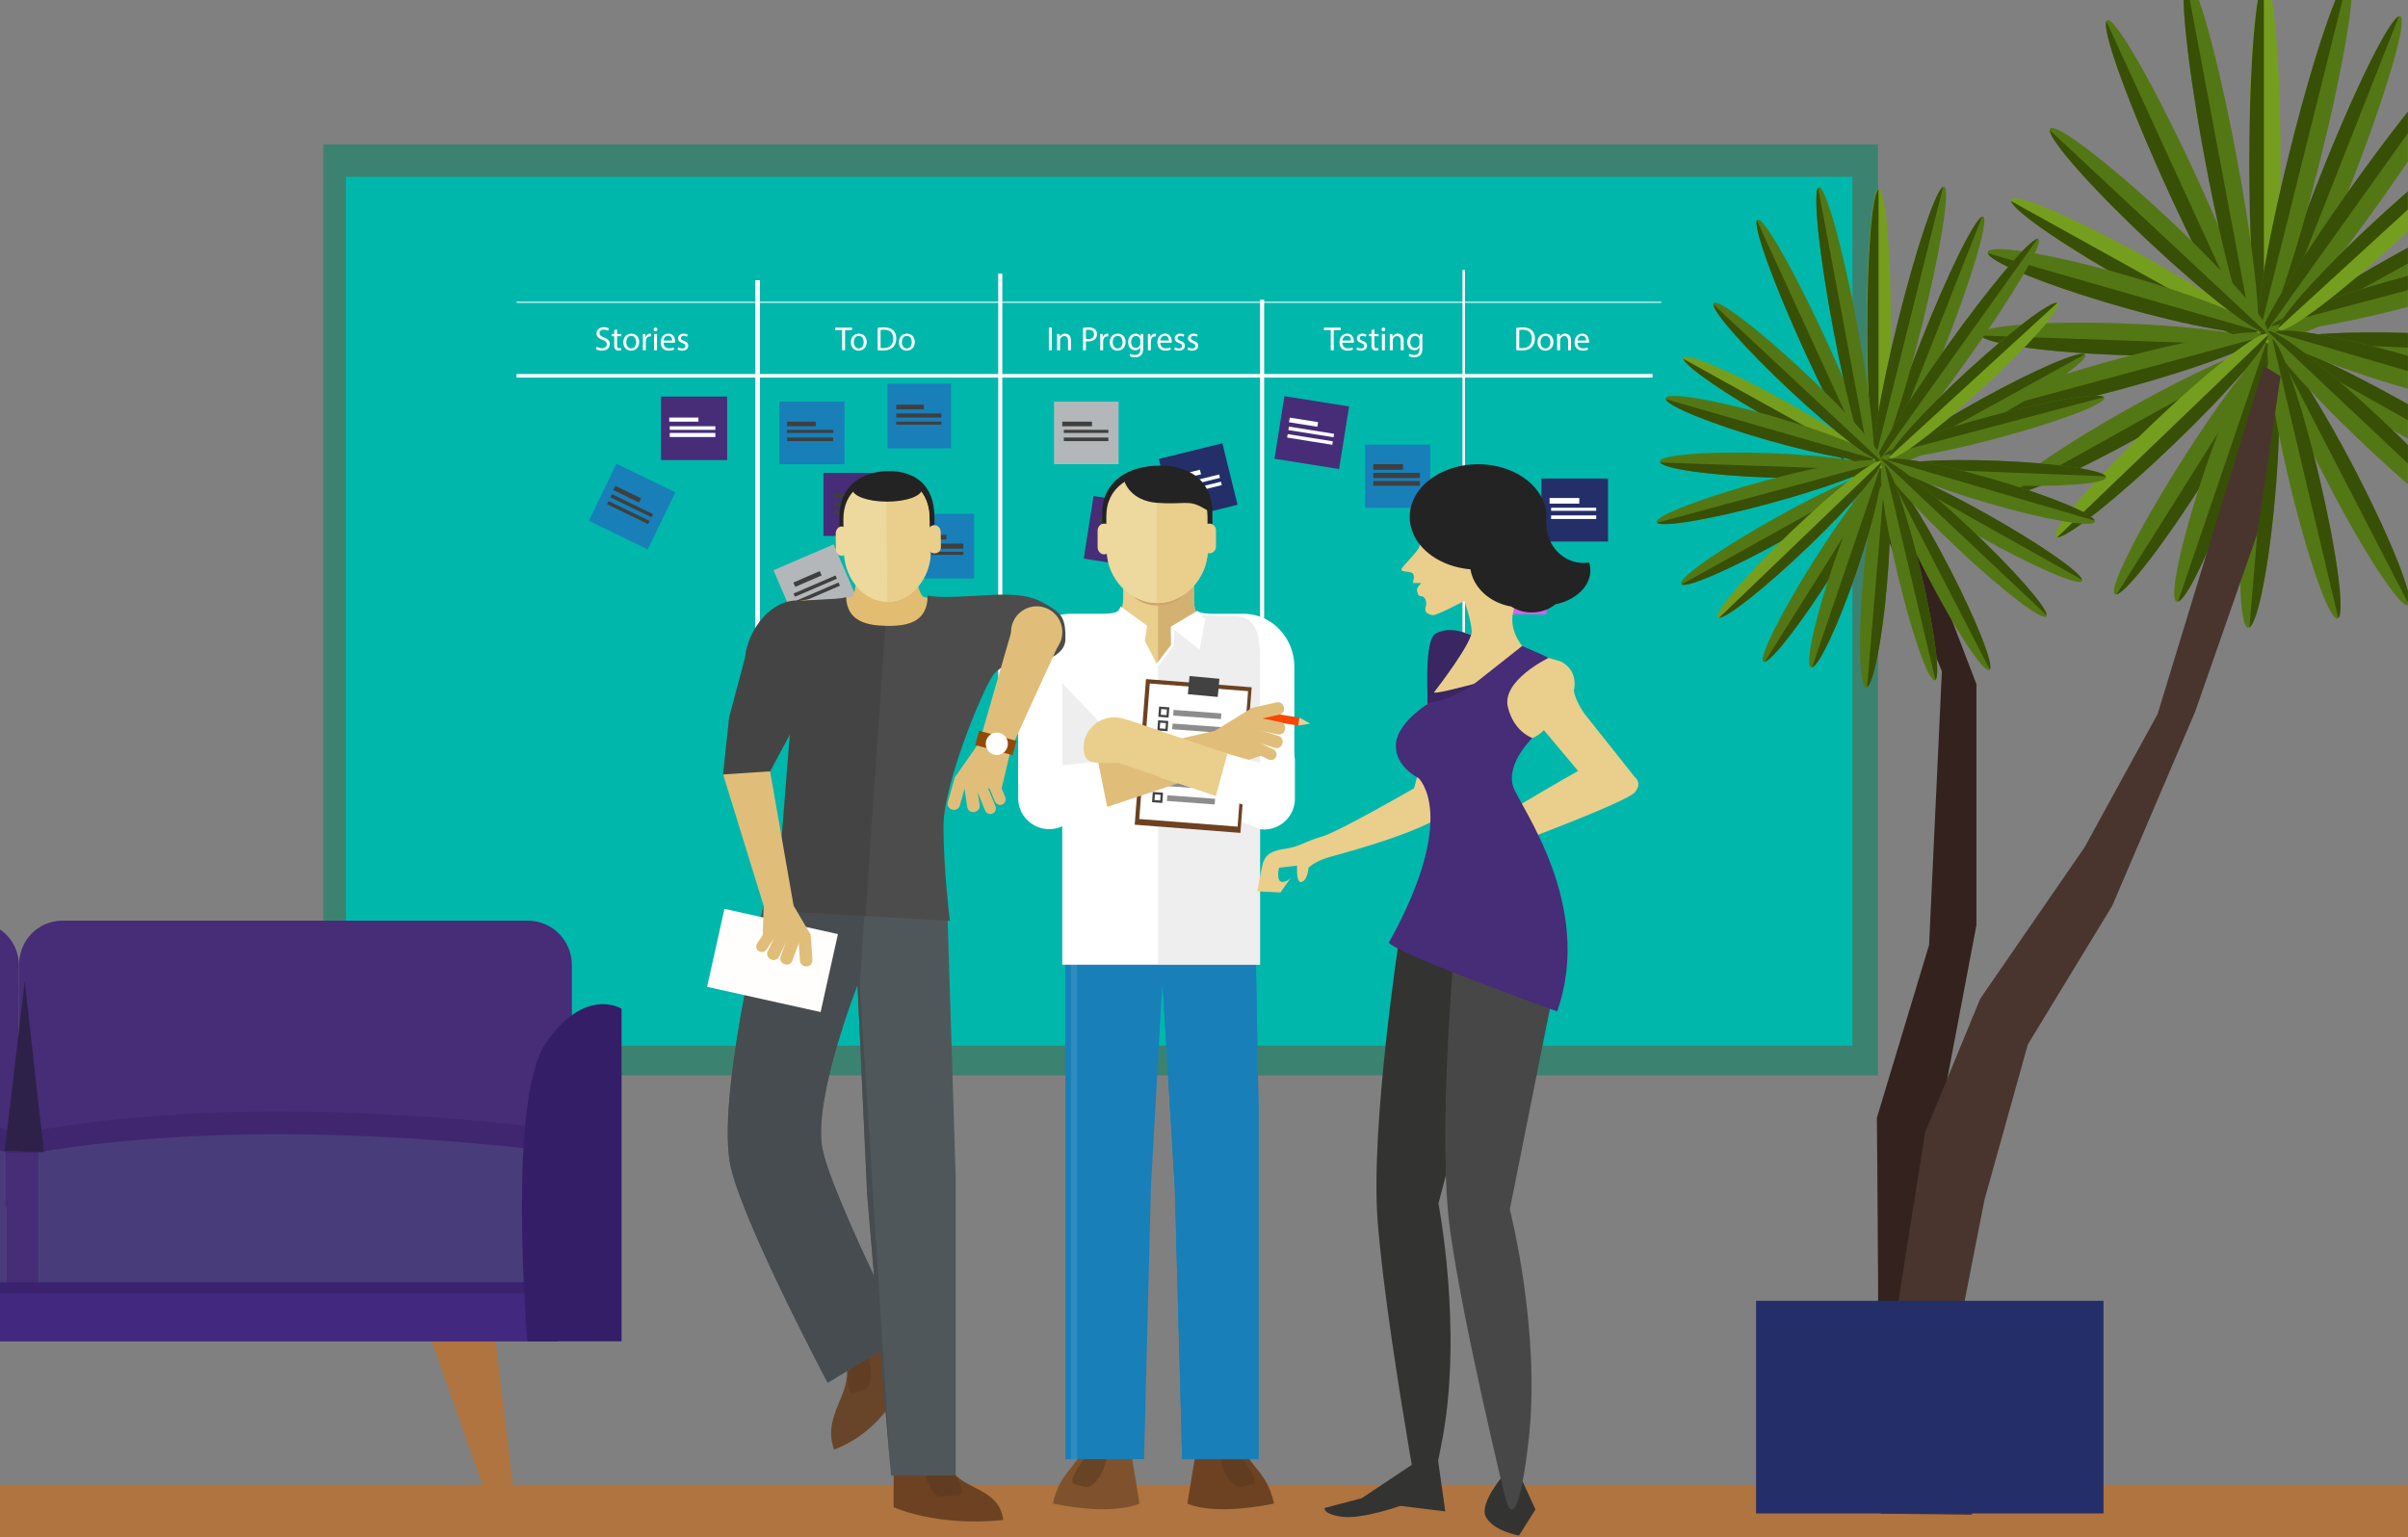 <svg id="all_items" data-name="all items" xmlns="http://www.w3.org/2000/svg" xmlns:xlink="http://www.w3.org/1999/xlink" viewBox="0 0 4699.24 3000"><rect x="0" y="0" width="4699.24" height="3000" fill="#808080" stroke="none"/><defs><style>.cls-1{fill:none;}.cls-2{clip-path:url(#clip-path);}.cls-3{fill:#af743f;}.cls-4{fill:#00b7ac;}.cls-5{fill:#3c8270;}.cls-6{fill:#b4b7ba;}.cls-7{fill:#3f3f3f;}.cls-27,.cls-8{fill:#fff;}.cls-9{fill:#242e68;}.cls-10{fill:#187fb9;}.cls-11{fill:#472c78;}.cls-12{fill:#d363ea;}.cls-13{fill:#6d4222;}.cls-14{fill:#5b3920;}.cls-14,.cls-23{opacity:0.6;}.cls-15{fill:#7f522d;}.cls-16{fill:#eace8b;}.cls-17{fill:#d3b271;}.cls-18{fill:#cca76d;}.cls-19{fill:#232323;}.cls-20{fill:#edd89d;}.cls-21{fill:#d6d6d6;opacity:0.4;}.cls-22,.cls-23{fill:#424242;}.cls-24{fill:#e0be79;}.cls-25{fill:#f94600;}.cls-26{fill:#eace96;}.cls-27{opacity:0.1;}.cls-28{fill:#684429;}.cls-29{fill:#50575b;}.cls-30{fill:#464c4f;}.cls-31{fill:#e2bd71;}.cls-32{fill:#fffefd;}.cls-33{fill:#4c4c4c;}.cls-34{fill:#353535;}.cls-34,.cls-47,.cls-50{opacity:0.3;}.cls-35{fill:#934906;}.cls-36{fill:#333332;}.cls-37{fill:#392663;}.cls-38{fill:#474747;}.cls-39{fill:#ff6110;}.cls-40{fill:#efd697;}.cls-41{fill:#14564e;}.cls-42{fill:#769e1e;}.cls-43{fill:#384f06;}.cls-44{fill:#547715;}.cls-45{fill:#33221d;}.cls-46{fill:#49352e;}.cls-47{fill:#2d185b;}.cls-48{fill:#493c7a;}.cls-49{fill:#43287f;}.cls-50{fill:#251549;}.cls-51{fill:#351e68;}.cls-52{fill:#2e2149;}</style><clipPath id="clip-path"><rect class="cls-1" width="4699" height="3000"/></clipPath></defs><title>Artboard 2</title><g class="cls-2"><rect class="cls-3" x="-896" y="2898" width="7343" height="148"/><rect class="cls-4" x="635" y="313" width="2987" height="1755"/><path class="cls-5" d="M3665,2099H631V282H3665ZM675,2041H3615V345H675Z"/><rect class="cls-6" x="1528.77" y="1082.67" width="127.73" height="123.65" transform="translate(-322.68 722.67) rotate(-23.28)"/><rect class="cls-7" x="1540.18" y="1131.31" width="56.05" height="9.16" transform="matrix(0.92, -0.4, 0.4, 0.92, -321.27, 712.35)"/><rect class="cls-7" x="1546.35" y="1140.53" width="89.22" height="6.87" transform="translate(-322.61 721.97) rotate(-23.28)"/><rect class="cls-7" x="1552.22" y="1154.21" width="89.22" height="6.87" transform="translate(-327.54 725.42) rotate(-23.28)"/><rect class="cls-8" x="1008" y="730" width="2217" height="7"/><rect class="cls-8" x="1008" y="589" width="2234" height="2"/><rect class="cls-8" x="1474" y="547" width="9" height="947"/><rect class="cls-8" x="2854" y="527" width="5" height="900"/><rect class="cls-8" x="2459" y="585" width="8" height="900"/><rect class="cls-8" x="1948" y="534" width="8" height="899"/><rect class="cls-9" x="3008" y="934" width="130" height="123"/><rect class="cls-8" x="3024" y="972" width="58" height="11"/><rect class="cls-8" x="3027" y="991" width="88" height="6"/><rect class="cls-8" x="3027" y="1006" width="88" height="7"/><rect class="cls-9" x="2274.4" y="878.83" width="127.71" height="123.66" transform="translate(-157.29 587.79) rotate(-13.87)"/><rect class="cls-8" x="2287.54" y="923.6" width="56.04" height="9.16" transform="translate(-154.97 582) rotate(-13.87)"/><rect class="cls-8" x="2292.09" y="936.44" width="89.21" height="6.87" transform="translate(-157.14 587.34) rotate(-13.86)"/><rect class="cls-8" x="2295.64" y="950.89" width="89.21" height="6.87" transform="translate(-160.52 588.7) rotate(-13.87)"/><path class="cls-8" d="M1164.63,676.74a20.19,20.19,0,0,0,10.23,2.89c5.84,0,9.24-3.09,9.24-7.55,0-4.14-2.36-6.5-8.33-8.8-7.21-2.56-11.67-6.3-11.67-12.54,0-6.89,5.7-12,14.29-12a20.06,20.06,0,0,1,9.77,2.17l-1.57,4.66a17.59,17.59,0,0,0-8.39-2.1c-6,0-8.33,3.61-8.33,6.63,0,4.14,2.69,6.17,8.79,8.54,7.48,2.89,11.28,6.5,11.28,13,0,6.83-5,12.74-15.47,12.74-4.26,0-8.92-1.25-11.28-2.82Z"/><path class="cls-8" d="M1204.3,642.8v9.13h8.26v4.4h-8.26v17.14c0,3.94,1.11,6.17,4.33,6.17a12.83,12.83,0,0,0,3.34-.39l.26,4.33a14.07,14.07,0,0,1-5.12.79,8,8,0,0,1-6.23-2.43c-1.64-1.71-2.23-4.53-2.23-8.27V656.32h-4.92v-4.4h4.92v-7.62Z"/><path class="cls-8" d="M1247.37,667.54c0,11.75-8.13,16.87-15.8,16.87-8.59,0-15.21-6.3-15.21-16.34,0-10.64,7-16.87,15.74-16.87C1241.21,651.2,1247.37,657.83,1247.37,667.54Zm-25.18.33c0,7,4,12.21,9.64,12.21s9.64-5.19,9.64-12.34c0-5.38-2.69-12.21-9.51-12.21S1222.2,661.84,1222.2,667.88Z"/><path class="cls-8" d="M1254.65,661.84c0-3.74-.07-7-.26-9.91h5l.2,6.24h.26c1.44-4.26,4.92-7,8.79-7a6.18,6.18,0,0,1,1.64.2v5.45a8.64,8.64,0,0,0-2-.2c-4.07,0-7,3.09-7.74,7.42a16.18,16.18,0,0,0-.26,2.69V683.7h-5.7Z"/><path class="cls-8" d="M1282.78,643a3.57,3.57,0,0,1-7.15,0,3.52,3.52,0,0,1,3.61-3.61A3.43,3.43,0,0,1,1282.78,643Zm-6.43,40.7V651.92h5.77V683.7Z"/><path class="cls-8" d="M1294.91,668.86c.13,7.81,5.11,11,10.88,11a20.81,20.81,0,0,0,8.79-1.64l1,4.14a25.67,25.67,0,0,1-10.56,2c-9.77,0-15.6-6.43-15.6-16s5.64-17.14,14.88-17.14c10.36,0,13.11,9.13,13.11,15a21.64,21.64,0,0,1-.2,2.69Zm16.92-4.14c.06-3.68-1.51-9.39-8-9.39-5.83,0-8.39,5.38-8.85,9.39Z"/><path class="cls-8" d="M1323.76,677.79a15.1,15.1,0,0,0,7.61,2.3c4.2,0,6.16-2.1,6.16-4.73s-1.64-4.27-5.9-5.84c-5.7-2-8.39-5.19-8.39-9,0-5.12,4.13-9.32,10.95-9.32a15.81,15.81,0,0,1,7.8,2l-1.44,4.2a12.34,12.34,0,0,0-6.49-1.84c-3.41,0-5.31,2-5.31,4.33,0,2.63,1.9,3.81,6,5.38,5.51,2.1,8.33,4.86,8.33,9.59,0,5.58-4.33,9.52-11.87,9.52a18.07,18.07,0,0,1-8.92-2.17Z"/><path class="cls-8" d="M1643.34,644.31H1629.9v-4.86h32.72v4.86h-13.5V683.7h-5.77Z"/><path class="cls-8" d="M1691.4,667.54c0,11.75-8.13,16.87-15.8,16.87-8.59,0-15.21-6.3-15.21-16.34,0-10.64,7-16.87,15.74-16.87C1685.23,651.2,1691.4,657.83,1691.4,667.54Zm-25.18.33c0,7,4,12.21,9.64,12.21s9.64-5.19,9.64-12.34c0-5.38-2.69-12.21-9.51-12.21S1666.22,661.84,1666.22,667.88Z"/><path class="cls-8" d="M1712.77,640a81.72,81.72,0,0,1,12.13-.92c8.2,0,14,1.9,17.9,5.51s6.23,8.73,6.23,15.89-2.23,13.13-6.36,17.2-10.95,6.37-19.54,6.37a91.94,91.94,0,0,1-10.36-.53Zm5.7,39.13a35.83,35.83,0,0,0,5.77.33c12.19,0,18.82-6.83,18.82-18.78.07-10.44-5.83-17.07-17.9-17.07a32.37,32.37,0,0,0-6.69.59Z"/><path class="cls-8" d="M1785.22,667.54c0,11.75-8.13,16.87-15.8,16.87-8.59,0-15.21-6.3-15.21-16.34,0-10.64,6.95-16.87,15.74-16.87C1779.05,651.2,1785.22,657.83,1785.22,667.54Zm-25.18.33c0,7,4,12.21,9.64,12.21s9.64-5.19,9.64-12.34c0-5.38-2.69-12.21-9.51-12.21S1760,661.84,1760,667.88Z"/><path class="cls-8" d="M2052.58,639.45V683.7h-5.7V639.45Z"/><path class="cls-8" d="M2063,660.52c0-3.28-.07-6-.26-8.6h5.11l.33,5.25h.13a11.67,11.67,0,0,1,10.49-6c4.39,0,11.21,2.63,11.21,13.53v19h-5.77V665.38c0-5.12-1.9-9.39-7.34-9.39a8.2,8.2,0,0,0-7.74,5.91,8.29,8.29,0,0,0-.39,2.69v19.1H2063Z"/><path class="cls-8" d="M2113.49,640a66.06,66.06,0,0,1,10.95-.85c5.64,0,9.77,1.31,12.39,3.68a11.9,11.9,0,0,1,3.87,9.25c0,4-1.18,7.16-3.41,9.46-3,3.22-7.93,4.86-13.51,4.86a19.55,19.55,0,0,1-4.59-.39V683.7h-5.7Zm5.7,21.33a19,19,0,0,0,4.72.46c6.88,0,11.08-3.35,11.08-9.45,0-5.84-4.13-8.67-10.43-8.67a23.79,23.79,0,0,0-5.38.46Z"/><path class="cls-8" d="M2147.13,661.84c0-3.74-.07-7-.26-9.91h5l.2,6.24h.26c1.44-4.26,4.92-7,8.79-7a6.16,6.16,0,0,1,1.64.2v5.45a8.6,8.6,0,0,0-2-.2c-4.07,0-7,3.09-7.74,7.42a16.46,16.46,0,0,0-.26,2.69V683.7h-5.7Z"/><path class="cls-8" d="M2196.63,667.54c0,11.75-8.13,16.87-15.8,16.87-8.59,0-15.21-6.3-15.21-16.34,0-10.64,6.95-16.87,15.73-16.87C2190.46,651.2,2196.63,657.83,2196.63,667.54Zm-25.18.33c0,7,4,12.21,9.64,12.21s9.64-5.19,9.64-12.34c0-5.38-2.69-12.21-9.51-12.21S2171.45,661.84,2171.45,667.88Z"/><path class="cls-8" d="M2231.25,651.92c-.13,2.3-.26,4.86-.26,8.73V679.1c0,7.29-1.44,11.75-4.52,14.51s-7.54,3.81-11.54,3.81c-3.8,0-8-.92-10.56-2.63l1.44-4.4a17.86,17.86,0,0,0,9.31,2.5c5.9,0,10.23-3.09,10.23-11.1v-3.55h-.13a11.32,11.32,0,0,1-10.1,5.32c-7.87,0-13.51-6.69-13.51-15.49,0-10.77,7-16.87,14.29-16.87,5.51,0,8.53,2.89,9.9,5.51h.13l.26-4.79Zm-6,12.54a8.45,8.45,0,0,0-8.39-8.73c-5.51,0-9.44,4.66-9.44,12,0,6.24,3.15,11.42,9.38,11.42a8.43,8.43,0,0,0,8-5.91,10.06,10.06,0,0,0,.46-3.08Z"/><path class="cls-8" d="M2240.16,661.84c0-3.74-.07-7-.26-9.91H2245l.2,6.24h.26c1.45-4.26,4.92-7,8.79-7a6.18,6.18,0,0,1,1.64.2v5.45a8.64,8.64,0,0,0-2-.2c-4.06,0-7,3.09-7.74,7.42a16.36,16.36,0,0,0-.26,2.69V683.7h-5.7Z"/><path class="cls-8" d="M2264.16,668.86c.13,7.81,5.11,11,10.88,11a20.82,20.82,0,0,0,8.78-1.64l1,4.14a25.66,25.66,0,0,1-10.56,2c-9.77,0-15.6-6.43-15.6-16s5.64-17.14,14.88-17.14c10.36,0,13.11,9.13,13.11,15a22.08,22.08,0,0,1-.2,2.69Zm16.92-4.14c.07-3.68-1.51-9.39-8-9.39-5.84,0-8.39,5.38-8.85,9.39Z"/><path class="cls-8" d="M2293,677.79a15.09,15.09,0,0,0,7.61,2.3c4.2,0,6.16-2.1,6.16-4.73s-1.64-4.27-5.9-5.84c-5.7-2-8.39-5.19-8.39-9,0-5.12,4.13-9.32,10.95-9.32a15.82,15.82,0,0,1,7.8,2l-1.44,4.2a12.34,12.34,0,0,0-6.49-1.84c-3.41,0-5.31,2-5.31,4.33,0,2.63,1.9,3.81,6,5.38,5.51,2.1,8.33,4.86,8.33,9.59,0,5.58-4.33,9.52-11.87,9.52a18.07,18.07,0,0,1-8.92-2.17Z"/><path class="cls-8" d="M2319,677.79a15.09,15.09,0,0,0,7.61,2.3c4.2,0,6.16-2.1,6.16-4.73s-1.64-4.27-5.9-5.84c-5.7-2-8.39-5.19-8.39-9,0-5.12,4.13-9.32,10.95-9.32a15.81,15.81,0,0,1,7.8,2l-1.44,4.2a12.34,12.34,0,0,0-6.49-1.84c-3.41,0-5.31,2-5.31,4.33,0,2.63,1.9,3.81,6,5.38,5.51,2.1,8.33,4.86,8.33,9.59,0,5.58-4.33,9.52-11.87,9.52a18.08,18.08,0,0,1-8.92-2.17Z"/><path class="cls-8" d="M2597,644.31H2583.6v-4.86h32.72v4.86h-13.5V683.7H2597Z"/><path class="cls-8" d="M2619.59,668.86c.13,7.81,5.11,11,10.88,11a20.83,20.83,0,0,0,8.78-1.64l1,4.14a25.66,25.66,0,0,1-10.56,2c-9.77,0-15.6-6.43-15.6-16s5.64-17.14,14.88-17.14c10.36,0,13.11,9.13,13.11,15a21.43,21.43,0,0,1-.2,2.69Zm16.91-4.14c.07-3.68-1.51-9.39-8-9.39-5.84,0-8.39,5.38-8.85,9.39Z"/><path class="cls-8" d="M2648.44,677.79a15.11,15.11,0,0,0,7.61,2.3c4.2,0,6.16-2.1,6.16-4.73s-1.64-4.27-5.9-5.84c-5.7-2-8.39-5.19-8.39-9,0-5.12,4.13-9.32,10.95-9.32a15.82,15.82,0,0,1,7.8,2l-1.44,4.2a12.33,12.33,0,0,0-6.49-1.84c-3.41,0-5.31,2-5.31,4.33,0,2.63,1.9,3.81,6,5.38,5.51,2.1,8.32,4.86,8.32,9.59,0,5.58-4.33,9.52-11.87,9.52a18.07,18.07,0,0,1-8.92-2.17Z"/><path class="cls-8" d="M2682.14,642.8v9.13h8.26v4.4h-8.26v17.14c0,3.94,1.12,6.17,4.33,6.17a12.82,12.82,0,0,0,3.34-.39l.26,4.33a14.06,14.06,0,0,1-5.12.79,8,8,0,0,1-6.23-2.43c-1.64-1.71-2.23-4.53-2.23-8.27V656.32h-4.92v-4.4h4.92v-7.62Z"/><path class="cls-8" d="M2703.32,643a3.57,3.57,0,0,1-7.15,0,3.52,3.52,0,0,1,3.61-3.61A3.43,3.43,0,0,1,2703.32,643Zm-6.43,40.7V651.92h5.77V683.7Z"/><path class="cls-8" d="M2712.24,660.52c0-3.28-.07-6-.26-8.6h5.11l.33,5.25h.13a11.67,11.67,0,0,1,10.49-6c4.39,0,11.21,2.63,11.21,13.53v19h-5.77V665.38c0-5.12-1.9-9.39-7.34-9.39a8.2,8.2,0,0,0-7.74,5.91,8.35,8.35,0,0,0-.39,2.69v19.1h-5.77Z"/><path class="cls-8" d="M2776,651.92c-.13,2.3-.26,4.86-.26,8.73V679.1c0,7.29-1.44,11.75-4.52,14.51s-7.54,3.81-11.54,3.81c-3.8,0-8-.92-10.56-2.63l1.44-4.4a17.87,17.87,0,0,0,9.31,2.5c5.9,0,10.23-3.09,10.23-11.1v-3.55h-.13a11.33,11.33,0,0,1-10.1,5.32c-7.87,0-13.51-6.69-13.51-15.49,0-10.77,7-16.87,14.29-16.87,5.51,0,8.52,2.89,9.9,5.51h.13l.26-4.79Zm-6,12.54a8.19,8.19,0,0,0-.33-2.62,8.31,8.31,0,0,0-8.06-6.11c-5.51,0-9.44,4.66-9.44,12,0,6.24,3.15,11.42,9.38,11.42a8.44,8.44,0,0,0,8-5.91,10.12,10.12,0,0,0,.46-3.08Z"/><path class="cls-8" d="M2959.1,640a81.71,81.71,0,0,1,12.13-.92c8.2,0,14,1.9,17.9,5.51s6.23,8.73,6.23,15.89-2.23,13.13-6.36,17.2-10.95,6.37-19.54,6.37a91.9,91.9,0,0,1-10.36-.53Zm5.71,39.13a35.8,35.8,0,0,0,5.77.33c12.2,0,18.82-6.83,18.82-18.78.07-10.44-5.83-17.07-17.9-17.07a32.31,32.31,0,0,0-6.68.59Z"/><path class="cls-8" d="M3031.54,667.54c0,11.75-8.13,16.87-15.8,16.87-8.59,0-15.21-6.3-15.21-16.34,0-10.64,7-16.87,15.74-16.87C3025.38,651.2,3031.54,657.83,3031.54,667.54Zm-25.18.33c0,7,4,12.21,9.64,12.21s9.64-5.19,9.64-12.34c0-5.38-2.69-12.21-9.51-12.21S3006.37,661.84,3006.37,667.88Z"/><path class="cls-8" d="M3038.82,660.52c0-3.28-.06-6-.26-8.6h5.12l.33,5.25h.13a11.67,11.67,0,0,1,10.49-6c4.39,0,11.21,2.63,11.21,13.53v19h-5.77V665.38c0-5.12-1.9-9.39-7.34-9.39a8.2,8.2,0,0,0-7.74,5.91,8.36,8.36,0,0,0-.39,2.69v19.1h-5.77Z"/><path class="cls-8" d="M3078.42,668.86c.13,7.81,5.11,11,10.88,11a20.81,20.81,0,0,0,8.79-1.64l1,4.14a25.67,25.67,0,0,1-10.56,2c-9.77,0-15.6-6.43-15.6-16s5.64-17.14,14.88-17.14c10.36,0,13.11,9.13,13.11,15a21.94,21.94,0,0,1-.2,2.69Zm16.92-4.14c.07-3.68-1.51-9.39-8-9.39-5.83,0-8.39,5.38-8.85,9.39Z"/><rect class="cls-10" x="1521" y="784" width="127" height="122"/><rect class="cls-7" x="1536" y="823" width="56" height="9"/><rect class="cls-7" x="1536" y="839" width="90" height="6"/><rect class="cls-7" x="1536" y="854" width="90" height="7"/><rect class="cls-11" x="1290" y="774" width="129" height="124"/><rect class="cls-8" x="1306" y="815" width="57" height="8"/><rect class="cls-8" x="1307" y="832" width="89" height="7"/><rect class="cls-8" x="1307" y="845" width="89" height="8"/><rect class="cls-11" x="1607" y="923" width="131" height="123"/><rect class="cls-7" x="1626" y="964" width="55" height="8"/><rect class="cls-7" x="1626" y="981" width="92" height="7"/><rect class="cls-7" x="1626" y="997" width="92" height="6"/><rect class="cls-10" x="1732" y="749" width="124" height="126"/><rect class="cls-7" x="1749" y="790" width="54" height="9"/><rect class="cls-7" x="1749" y="807" width="88" height="8"/><rect class="cls-7" x="1749" y="823" width="88" height="6"/><rect class="cls-10" x="1772" y="1003" width="129" height="126"/><rect class="cls-7" x="1790" y="1044" width="57" height="9"/><rect class="cls-7" x="1790" y="1061" width="90" height="10"/><rect class="cls-7" x="1790" y="1077" width="90" height="6"/><rect class="cls-6" x="2057" y="784" width="126" height="122"/><rect class="cls-7" x="2073" y="823" width="58" height="9"/><rect class="cls-7" x="2076" y="839" width="87" height="6"/><rect class="cls-7" x="2076" y="854" width="87" height="7"/><rect class="cls-11" x="2125.85" y="975.29" width="123.67" height="127.7" transform="translate(821.5 3038.97) rotate(-81.07)"/><rect class="cls-7" x="2166.99" y="990.82" width="9.16" height="56.04" transform="translate(828.02 3005.95) rotate(-81.07)"/><rect class="cls-7" x="2183.11" y="993.2" width="6.87" height="89.2" transform="translate(821.84 3036.7) rotate(-81.07)"/><rect class="cls-7" x="2180.8" y="1007.91" width="6.87" height="89.2" transform="translate(805.32 3046.82) rotate(-81.07)"/><polygon class="cls-10" points="1264.1 1072.28 1149.17 1016.54 1203 905.24 1317.93 960.98 1264.1 1072.28"/><rect class="cls-7" x="1219.46" y="936.61" width="9.16" height="56.05" transform="translate(-178.03 1645.08) rotate(-64.13)"/><rect class="cls-7" x="1229.42" y="942.53" width="6.87" height="89.22" transform="translate(-193.34 1665.65) rotate(-64.13)"/><polygon class="cls-7" points="1265.01 1023.1 1184.73 984.17 1187.72 977.98 1268 1016.92 1265.01 1023.1"/><rect class="cls-11" x="2498.28" y="780.62" width="123.67" height="127.7" transform="translate(1323.28 3239.79) rotate(-80.95)"/><rect class="cls-8" x="2539.47" y="796.12" width="9.16" height="56.04" transform="translate(1329.88 3206.82) rotate(-80.95)"/><rect class="cls-8" x="2555.54" y="798.53" width="6.87" height="89.2" transform="translate(1323.72 3237.58) rotate(-80.95)"/><rect class="cls-8" x="2553.21" y="813.23" width="6.87" height="89.2" transform="translate(1307.15 3247.62) rotate(-80.95)"/><rect class="cls-10" x="2664" y="868" width="127" height="123"/><rect class="cls-7" x="2680" y="906" width="58" height="11"/><rect class="cls-7" x="2680" y="923" width="91" height="10"/><rect class="cls-7" x="2680" y="939" width="91" height="9"/><rect class="cls-12" x="2891" y="1075" width="127" height="124"/><rect class="cls-7" x="2906" y="1115" width="57" height="9"/><rect class="cls-7" x="2908" y="1133" width="89" height="7"/><rect class="cls-7" x="2908" y="1149" width="89" height="6"/><rect class="cls-1" x="781" y="382" width="2668" height="1145"/><path class="cls-13" d="M2486.27,2934.79c-17.74-80.73-64.51-66.82-64.51-153.69s-76.84-16.34-76.84-16.34l-27.71,170S2363.92,2959.54,2486.27,2934.79Z"/><path class="cls-14" d="M2408.17,2825.32s55.73,67,35.71,71.44-27.75,13.12-45-9.15-21.63-62.61-21.63-62.61H2399Z"/><path class="cls-15" d="M2054.73,2934.79c17.74-80.73,64.51-66.82,64.51-153.69s76.84-16.34,76.84-16.34l27.71,170S2177.07,2959.54,2054.73,2934.79Z"/><path class="cls-14" d="M2132.53,2825.32s-55.58,67-35.56,71.44,27.82,13.12,45.06-9.15,21.7-62.61,21.7-62.61h-22.35Z"/><polygon class="cls-10" points="2079 1723.1 2079 2299.99 2079 2848 2232.68 2848 2246.03 2316.8 2268.49 1915.89 2292.74 2320.18 2307.02 2848 2456 2848 2456 2166.46 2448.37 1738.83 2079 1723.1"/><path class="cls-16" d="M2403.74,1204h-32.53c-6.58,0-28.4.5-34.15-5.25-6.59-6.61-7.06-24.26-7.06-29.46V1130H2192v39.3c0,5.22-2.1,22.85-8.69,29.44-5.74,5.75-29.19,5.25-35.77,5.25h-35.09C2056,1204,2010,1252.1,2010,1308.62V1533h494V1308.62C2504,1252.1,2460.19,1204,2403.74,1204Z"/><path class="cls-17" d="M2403.74,1204h-32.53c-6.58,0-28.4.5-34.15-5.25-6.59-6.61-7.06-24.26-7.06-29.46V1130h-70v403h244V1308.62C2504,1252.1,2460.19,1204,2403.74,1204Z"/><ellipse class="cls-18" cx="2259.66" cy="1134.65" rx="62.05" ry="47.2"/><polygon class="cls-10" points="2448.44 1738.83 2266 1731.07 2266 1959.43 2268.47 1915.87 2292.73 2320.17 2307.02 2848 2456 2848 2456 2166.46 2448.44 1738.83"/><path class="cls-19" d="M2366,1072v-69.89c0-63.37-43-93.28-103.07-93.28S2151,938.74,2151,1002.11V1072Z"/><path class="cls-20" d="M2261.53,923C2207,923,2159,950.12,2159,1007.69V1077h.62c2,53,45.39,100.2,98.63,100.2s96.62-47.2,98.63-100.2H2356v-69.31C2356,950.12,2316.05,923,2261.53,923Z"/><path class="cls-16" d="M2261.17,923c-1.35,0-4.16,0-4.16.06v253.48c53,0,97.88-46.49,99.89-99.49H2356v-69.31C2356,950.12,2315.69,923,2261.17,923Z"/><path class="cls-16" d="M2373,1066.87a13.1,13.1,0,0,1-13.08,13.13h-.12a12.87,12.87,0,0,1-12.8-13.13v-31.73a12.88,12.88,0,0,1,12.8-13.14h.12a13.11,13.11,0,0,1,13.08,13.14Z"/><path class="cls-20" d="M2168,1068c0,7.24-5.64,14-12.88,14h-.66c-7.23,0-12.46-6.74-12.46-14v-32c0-7.24,5.22-14,12.46-14h.66c7.24,0,12.88,6.75,12.88,14Z"/><rect class="cls-8" x="2073" y="1394" width="386" height="489"/><path class="cls-19" d="M2194.85,940.7s11,36.73,63.4,40.77,60.45-6.72,88.65,9.42,13.77,3.61,13.77,3.61l-13.43-47.43L2293.18,923l-41.93-13.75L2204.53,923Z"/><path class="cls-8" d="M2426,1198h-54.78c-6.58,0-28.58.16-34.33-5.59-.14-.15-.26.08-.39-.07l-51.82,31,.77,35.34-28.28,36.8-23-44.56,4.45-29.7-52-37.79a19.15,19.15,0,0,1-4.77,8.92c-5.74,5.75-27.74,5.66-34.32,5.66h-57.34c-56.45,0-103.21,47.41-103.21,103.94V1527h539V1301.94C2526,1245.41,2482.43,1198,2426,1198Z"/><path class="cls-8" d="M2527,1558.86a60.21,60.21,0,0,1-60.19,60.14h-.72a60.12,60.12,0,0,1-60.08-60.14v-73.72a60.12,60.12,0,0,1,60.08-60.14h.72a60.21,60.21,0,0,1,60.19,60.14Z"/><path class="cls-21" d="M2403.74,1202h-32.53c-6.58,0-15.09-.91-23.2-.91s4.38,6.55,4.24,6.41l-11.12,60.5-49.86-39.36-.43,31.74L2260,1299.91V1532h199V1306.4C2459,1249.87,2460.19,1202,2403.74,1202Z"/><polygon class="cls-21" points="2073 1333.32 2073 1493.68 2212.03 1479.21 2073 1333.32"/><path class="cls-8" d="M2108.12,1558.28c0,33.21-27.39,60.14-60.56,60.14h0c-33.17,0-60.56-26.92-60.56-60.14v-73.5c0-33.21,27.39,15.59,60.56,15.59l26.94-6.68c33.17,0,37.94,4.65,37.94,37.86Z"/><polygon class="cls-21" points="2260 1515.16 2260 1883 2459 1883 2459 1618.04 2366.97 1582 2372.85 1553.82 2260 1515.16"/><rect class="cls-13" x="2185.78" y="1372" width="285.1" height="206.87" transform="translate(677.65 3682.99) rotate(-85.57)"/><rect class="cls-8" x="2196.66" y="1377.41" width="265.24" height="192.46" transform="translate(680.31 3682.28) rotate(-85.57)"/><path class="cls-22" d="M2280.5,1400.61l-20-1.47,1.47-20,20,1.47Zm-15.2-5.59,11.09.82.82-11.11-11.09-.82Z"/><rect class="cls-23" x="2331.13" y="1348" width="11.14" height="93.43" transform="translate(773.63 3622.31) rotate(-85.78)"/><path class="cls-22" d="M2278.54,1427.27l-20-1.47,1.47-20,20,1.47Zm-15.2-5.59,11.09.82.82-11.1-11.09-.82Z"/><rect class="cls-23" x="2344.69" y="1360.23" width="11.14" height="124.57" transform="translate(758.49 3661.61) rotate(-85.78)"/><path class="cls-22" d="M2276.41,1456.15l-20-1.47,1.47-20,20,1.47Zm-15.2-5.59,11.09.82.82-11.11-11.09-.82Z"/><rect class="cls-23" x="2327.04" y="1403.53" width="11.14" height="93.43" transform="translate(714.48 3669.69) rotate(-85.78)"/><path class="cls-22" d="M2274.44,1482.8l-20-1.48,1.47-20,20,1.47Zm-15.2-5.59,11.09.82.82-11.11-11.09-.82Z"/><rect class="cls-23" x="2335.06" y="1420.91" width="11.14" height="113.45" transform="translate(694.65 3703.1) rotate(-85.78)"/><path class="cls-22" d="M2272.32,1511.68l-20-1.47,1.47-20,20,1.47Zm-15.2-5.59,11.09.82.82-11.11-11.09-.82Z"/><rect class="cls-23" x="2337.37" y="1445.67" width="11.14" height="122.34" transform="translate(667.66 3732.46) rotate(-85.78)"/><path class="cls-22" d="M2270.36,1538.34l-20-1.48,1.47-20,20,1.47Zm-15.2-5.59,11.09.82.82-11.11-11.09-.82Z"/><rect class="cls-23" x="2335.4" y="1472.33" width="11.14" height="122.34" transform="translate(639.26 3755.2) rotate(-85.78)"/><path class="cls-22" d="M2268.23,1567.21l-20-1.47,1.47-20,20,1.47Zm-15.2-5.59,11.09.82.82-11.11-11.09-.82Z"/><rect class="cls-23" x="2318.86" y="1514.6" width="11.14" height="93.43" transform="translate(596.18 3764.45) rotate(-85.78)"/><polygon class="cls-24" points="2444 1381.2 2371.29 1426.17 2141.48 1479.21 2160.62 1574.94 2466.25 1473.19 2444 1381.2"/><polygon class="cls-8" points="2232.68 1424.64 2466.25 1491.46 2459.57 1582 2266.05 1517.35 2232.68 1424.64"/><rect class="cls-25" x="2489.66" y="1364.79" width="15.59" height="75.64" transform="translate(723.69 3651.69) rotate(-81.06)"/><polygon class="cls-26" points="2533.6 1416.19 2556.89 1412.37 2536.02 1400.79 2533.6 1416.19"/><polygon class="cls-16" points="2199.32 1404.59 2395.22 1471.14 2372.82 1553.82 2183.75 1489.23 2199.32 1404.59"/><path class="cls-16" d="M2234.91,1458.6c0,32.29-35.79,30.63-69,30.63s-51.16,1.66-51.16-30.63,26.89-58.47,60.06-58.47S2234.91,1426.31,2234.91,1458.6Z"/><path class="cls-24" d="M2505.57,1380.84a11.69,11.69,0,0,1-8.83,14l-44.48,10a11.68,11.68,0,0,1-14-8.83l-.25-1.09a11.69,11.69,0,0,1,8.83-14l44.48-10a11.68,11.68,0,0,1,14,8.84Z"/><path class="cls-24" d="M2507.71,1424.26a11.68,11.68,0,0,1-13.77,9.13l-44.69-9.09a11.69,11.69,0,0,1-9.12-13.79l.22-1.09a11.68,11.68,0,0,1,13.77-9.13l44.69,9.09a11.69,11.69,0,0,1,9.12,13.79Z"/><path class="cls-24" d="M2502.38,1452a11.67,11.67,0,0,1-14.59,7.75l-43.59-13.39a11.7,11.7,0,0,1-7.74-14.61l.33-1.06a11.67,11.67,0,0,1,14.59-7.75l43.59,13.39a11.7,11.7,0,0,1,7.74,14.61Z"/><path class="cls-24" d="M2490.06,1477.79c-2.48,5.2-9.21,7.17-15,4.39l-41.16-19.64c-5.82-2.78-8.53-9.25-6.06-14.46l.43-.89c2.48-5.2,9.2-7.17,15-4.39l41.16,19.64c5.82,2.78,8.54,9.25,6.06,14.45Z"/><rect class="cls-22" x="2330.94" y="1310.49" width="35.63" height="58.63" transform="translate(799.45 3555.97) rotate(-84.74)"/><rect class="cls-27" x="2090" y="1768" width="12" height="1080"/><path class="cls-13" d="M1957.82,2966.88c-10.35-86.59-138-44-105.43-171.37,22.7-88.78-108.4-25.17-108.4-25.17v171.53S1826.84,2980.29,1957.82,2966.88Z"/><path class="cls-14" d="M1832.48,2840.9s76.35,82,30.06,78.49c-21.57-1.64-30.56,11.17-46.38-14s-16.38-67.71-16.38-67.71l23.36,2.29Z"/><path class="cls-28" d="M1627.65,2829.37c-27.78-77.67,57.52-120.49,11.55-194s69.21-3.58,69.21-3.58l69.81,30.09S1743.88,2785.61,1627.65,2829.37Z"/><path class="cls-14" d="M1658.48,2639.35s-11.51,85.93,7.72,79.11,30.51-3.4,33.25-31.36-14.73-64.22-14.73-64.22L1666,2634.64Z"/><path class="cls-29" d="M1503.82,1711.93s-104.62,405-79.71,555.77c17,102.72,191.12,431.07,191.12,431.07l148.37-89.17s-146-290-159.32-370.86c-16.34-99,69.19-316.51,69.19-316.51l18.82,409.61L1738.86,2880H1865V2295.46l-16.79-534.92Z"/><path class="cls-30" d="M1736.82,2855.1l-58.9-932.87,12-184.05-186.13-26.25s-104.62,405-79.71,555.77c17,102.72,191.12,431.07,191.12,431.07l103-61.92Zm-132.54-616.36c-16.34-99,69.19-316.51,69.19-316.51l18.82,409.16,13.54,159.26C1663.44,2400.76,1612,2285.2,1604.29,2238.74Z"/><path class="cls-31" d="M1875.44,1166.39l-30.66.36-1.87,0c-6.58.08-36.7,2.6-42.51-3.08-6.67-6.53-12.54-32.32-12.6-37.52l1.48-9.65,9.91-22.75-135.68,1.58.43,37.27,8.13-17.59s-1.59,42-8.1,48.66c-5.68,5.82-38.13,5.61-44.71,5.68l-1.87,0-33.22.38c-56.45.66-101.64,49.15-101,105.68l1.36,117.69,87.13,6.91,254.59,108,9.9-95.69,58.45-103.63C1894,1252.21,1931.89,1165.74,1875.44,1166.39Z"/><ellipse class="cls-18" cx="1736.01" cy="1123.05" rx="59" ry="44.88" transform="translate(-12.95 20.28) rotate(-0.67)"/><rect class="cls-32" x="1429.57" y="1761.11" width="155.9" height="226.9" transform="translate(-649.2 2939.99) rotate(-77.48)"/><path class="cls-19" d="M1824.26,1074.22l-.78-67.12c-.7-60.25-38.32-88.25-89.88-87.65s-96.13,29.55-95.43,89.8l.78,67.12Z"/><path class="cls-20" d="M1732.46,932.89c-46.83.54-87.22,26.84-86.58,81.58l.77,66.05h.3c2.32,50.8,40.09,94.81,85.82,94.28s82.47-45.41,83.6-96.25l-1.6,0-.77-66.05C1813.36,957.78,1779.28,932.35,1732.46,932.89Z"/><path class="cls-16" d="M1732.09,932.9c-1.16,0-3.09.06-3.09.09l2.79,241c45.85-.53,83.42-44.58,84.56-95.43l-1.6,0-.77-66.05C1813.36,957.78,1778.92,932.35,1732.09,932.9Z"/><path class="cls-16" d="M1836.17,1068.22c.08,6.89-5.25,11.78-12.12,11.78h-.11c-6.88,0-13.06-4.6-13.14-11.48l-.35-30.27c-.08-6.89,6-13.24,12.85-13.24h.12c6.87,0,12.33,6.06,12.41,12.95Z"/><path class="cls-20" d="M1654.18,1071.74c.08,6.88-4.85,13-11.06,13.06h-.57c-6.21.07-11.21-5.92-11.29-12.8l-.35-30.45c-.08-6.88,4.77-13.85,11-13.93h.57c6.21-.07,11.29,6.78,11.37,13.67Z"/><path class="cls-33" d="M2057,1189.28c-34.11-22.27-53.91-32.33-134-27.42s-95.2,3.61-112.68.65c-.38,48.27-32.93,59.15-76.69,59.15-42.81,0-80.68-9.21-82.52-56-10.65,3.34-33.7,3.78-33.7,3.78l-54.55,3c-56.18-5.5-103.37,55.24-108.87,111.5l-31,116.18-11.86,111.62L1524,1778.88l329.59,18.48s-12.42-100.83-12.42-184.06,74.48-261.64,95.65-293.92,73.41-23.64,73.41-23.64,67.57-7.86,68.9-47.06S2071,1199.36,2057,1189.28Zm-537.7,522.65-16.36-206.42,38.46-71.88Z"/><path class="cls-34" d="M1727.74,1221.59c-40.35-.87-74.9-11.29-76.65-56-10.65,3.34-33.7,3.78-33.7,3.78l-54.55,3c-56.18-5.5-103.37,55.24-108.87,111.5l-31,116.18-11.86,111.62L1524,1778.88l164.83,9.24Zm-208.49,490.34-16.36-206.42,38.46-71.88Z"/><polygon class="cls-24" points="1582.5 1825.17 1548.68 1767.65 1502.89 1505.5 1411.13 1511.68 1490.19 1767.65 1488.32 1833.23 1582.5 1825.17"/><path class="cls-24" d="M1573.52,1886.15a11.69,11.69,0,0,1-12.46-10.86l-3.16-45.55a11.69,11.69,0,0,1,10.84-12.48l1.11-.08a11.68,11.68,0,0,1,12.46,10.85l3.17,45.55a11.69,11.69,0,0,1-10.84,12.48Z"/><path class="cls-24" d="M1530.33,1881.69a11.7,11.7,0,0,1-6.92-15l15.75-42.85a11.67,11.67,0,0,1,15-6.93l1,.38a11.7,11.7,0,0,1,6.92,15l-15.75,42.85a11.68,11.68,0,0,1-15,6.93Z"/><path class="cls-24" d="M1503.76,1872.21a11.7,11.7,0,0,1-5.43-15.62l19.83-41.12a11.67,11.67,0,0,1,15.6-5.44l1,.48a11.71,11.71,0,0,1,5.44,15.62l-19.84,41.12a11.67,11.67,0,0,1-15.6,5.44Z"/><path class="cls-24" d="M1480.16,1856.1c-4.76-3.24-5.68-10.2-2.05-15.54l25.63-37.76c3.63-5.34,10.42-7,15.19-3.8l.82.56c4.76,3.24,5.68,10.2,2.05,15.54l-25.64,37.76c-3.63,5.34-10.42,7-15.19,3.8Z"/><polygon class="cls-24" points="1862.49 1518.7 1911.35 1448.49 1976.93 1221.65 2071.33 1246.08 1973.09 1461.34 1952.99 1546.02 1862.49 1518.7"/><path class="cls-24" d="M1858.72,1580.23a11.68,11.68,0,0,0,14.42-8l12.47-43.92a11.7,11.7,0,0,0-8-14.45l-1.07-.3a11.67,11.67,0,0,0-14.42,8l-12.47,43.92a11.7,11.7,0,0,0,8,14.45Z"/><path class="cls-24" d="M1901.9,1584.77a11.69,11.69,0,0,0,9.86-13.26l-6.6-45.18a11.68,11.68,0,0,0-13.24-9.88l-1.1.16a11.69,11.69,0,0,0-9.86,13.26l6.59,45.18a11.68,11.68,0,0,0,13.25,9.88Z"/><path class="cls-24" d="M1956.26,1570.09c5.33-2.19,7.66-8.81,5.21-14.78l-17.31-42.24c-2.45-6-8.75-9-14.08-6.85l-.91.38c-5.32,2.19-7.66,8.8-5.21,14.78l17.31,42.24c2.45,6,8.75,9,14.08,6.86Z"/><path class="cls-24" d="M1937.2,1587.85c5.33-2.19,7.66-8.81,5.21-14.78l-17.31-42.24c-2.45-6-8.75-9-14.08-6.86l-.92.38c-5.32,2.19-7.66,8.81-5.21,14.78l17.31,42.24c2.45,6,8.75,9,14.08,6.86Z"/><ellipse class="cls-24" cx="2023.1" cy="1233.49" rx="50.01" ry="50.08"/><ellipse class="cls-19" cx="1731.18" cy="954.4" rx="68.01" ry="24.76"/><rect class="cls-35" x="1929.03" y="1412.43" width="28.95" height="75.64" transform="translate(34.87 2946.1) rotate(-74.82)"/><ellipse class="cls-32" cx="1945.28" cy="1451.75" rx="21.63" ry="21.89"/><path class="cls-36" d="M2920.41,1920.32,2807.14,2349s47,242.3,8.44,455.93-53,97.35-53,97.35-5.17-28.84-12.83-74.24c-18.54-109.89-51.68-316.82-61.4-446.71-13.74-183.56,41.95-547.9,41.95-547.9Z"/><path class="cls-36" d="M2657.64,2924.18l109.37-73,10.72,22.55,25.53-45.69,17.16,121.92-87.72-10.74s-72.91,25.77-111.51,21.47-36.46-17.18-36.46-17.18Z"/><path class="cls-36" d="M2938.57,2873.71s-53.61,60-38.6,87.45,64.33,36,64.33,36l32.17-50.87-25-54.54Z"/><path class="cls-16" d="M2520,1712.1l3.29-4.63A31.6,31.6,0,0,1,2520,1712.1Z"/><path class="cls-16" d="M2453.64,1739.78l45.15,2.16L2520,1712.1c-3.4,4-9.34,9.22-17.33,9.22-13.05,0-6.52-27.72-6.52-27.72l35.23-3.91s-2.61,35.87,9.14,31.66,13.05-27.69,13.05-27.69,12.7-13.25,45-22c136.48-37.1,188.54-62.74,207.8-75L2802.84,1721h26.45c3,38,19.76,72.49,19.76,72.49l3.29-72.49H2854l6.91,40s5.17-22,15.44-40h150.35l-37.53-86.91c56.8-21.63,189.53-73.25,201.39-87.8,15.13-18.56,0-29.25,0-29.25l-77-97,.16.06s-.33-.33-.93-1l-20.95-26.39c-8.55-12.53-17-27.82-20-42.46-.15-.74-.31-1.43-.48-2.1,2-8.59,7-40.21-25.41-57l-59.63-17.69c-5.89-3.08-10.51-5.3-11.55-5.3a17.4,17.4,0,0,0-2.86,1l-102.53-30.41s-34.13-15.46-61.59,0c-23.47,13.22-14.15,97.73-10.95,122-21.81,24.88-57.58,66.44-61.64,76-5.88,13.92,12.61,61.83,12.61,61.83l18.68,14.24-6.9,25.76s-148.53,85.69-181.22,94.84-39.21,18.65-73.14,23.7-36.54,19.42-39.15,23.34S2453.64,1739.78,2453.64,1739.78ZM2962.79,1573l-14-32.56s-16.68-75.63,41.75-100a60.49,60.49,0,0,0,22.3-15.37l66.81,79.71S3009.33,1544.8,2962.79,1573Zm-154.48-42.5,4.71-164.2,2.55-.16,13.25,176.67c2.67,13.52-6.2,11.87-17.86,5Z"/><path class="cls-37" d="M2790.6,1500H2884V1243.09l-21.07-6.42s-33.69-15.47-61.15,0c-23.47,13.22-14.39,126-16.38,128.29Z"/><path class="cls-38" d="M3033.24,1925.8l-86.85,434.82s61.74,239,36.3,454.56-47,100.42-47,100.42-81-333.06-105.94-515.43,8.37-549.45,8.37-549.45Z"/><path class="cls-16" d="M2795.54,953.33s-38.67,29.38-42,63.41,26.9,37.11,13.45,55.67-30.26,32.48-31.94,38.66,16.81,3.41,21.85,8.05,0,18.88,0,18.88h16.81s-10.23,9.74-8.46,14.71,1.17,11.09,8.46,11.09,11.76,10.75,8.4,21.57,6.72,13.88,13.45,15.43,62.2-27.86,62.2-27.86,13.45,37.88,14.29,59.53-64.72,107.47-73.12,118.3,211.81-53.35,211.81-53.35-105.71-63.33-35.3-145c19.06-22.11,18.49-93.91,18.49-93.91s20.17-61.86-11.77-97.42S2888,922.4,2888,922.4,2809.71,940.45,2795.54,953.33Z"/><ellipse class="cls-39" cx="2910.41" cy="993.69" rx="72.29" ry="62.52"/><path class="cls-40" d="M2860.94,1052.56s25.26-27.32,37.08-16.5,18.83,25.52,14.06,36.34-21.57,30.15-36.7,23.2S2860.94,1052.56,2860.94,1052.56Z"/><path class="cls-11" d="M3022.06,1284.14s-92,44.16-79.43,96c11.9,49,47.89,60.31,47.89,60.31s-51.92,49.72-37.63,94.56c12,37.77,159.24,230.17,85.94,439.1,0,0-307.85-110-328.5-134.08,138.72-249.48,57.75-321.49,57.75-321.49s-45.67-21.65-44-65,65-81.57,65-81.57,47.72-5.44,95.63-43.33,85.78-67.76,85.78-67.76l41,17.92Z"/><path class="cls-19" d="M2884.46,906.16c73.65,0,133.36,46,133.36,102.84a80.3,80.3,0,0,1-1.33,14.42c.46.21.91.45,1.37.67.76,41.4,32.93,74.72,72.53,74.72a69.73,69.73,0,0,0,10.91-.86,52.18,52.18,0,0,1,2.26,15.15c0,31.76-29,58.49-68.35,66.43-11.69,9.76-28,15.81-46,15.81a73.4,73.4,0,0,1-40.19-11.55c-41.43-7.26-73.56-36.34-79.33-72.59C2803,1105.54,2751.1,1062,2751.1,1009,2751.1,952.21,2810.8,906.16,2884.46,906.16Z"/><path class="cls-41" d="M2989.68,1703.51l3.29-4.63A31.7,31.7,0,0,1,2989.68,1703.51Z"/><path class="cls-42" d="M4388.74,319.35c0,197.94,13.83,358.41,30.89,358.41s30.89-160.46,30.89-358.41-13.83-358.4-30.89-358.4S4388.74,121.42,4388.74,319.35Z"/><path class="cls-43" d="M4418-37.9c-16,14-28.52,168.57-28.52,357.25S4402,662.56,4418,676.6Z"/><path class="cls-44" d="M4523.91,353.78c-72.59,184.11-118.57,338.45-102.71,344.72s87.57-137.9,160.16-322S4699.94,38,4684.07,31.77,4596.5,169.67,4523.91,353.78Z"/><path class="cls-43" d="M4681.45,32c-20,7.19-88.34,146.3-157.54,321.81s-114.17,323.85-104.48,342.78Z"/><path class="cls-44" d="M4233.62,378c82.52,179.86,162,319.89,177.49,312.76s-38.84-158.72-121.37-338.59-162-319.89-177.5-312.76S4151.09,198.18,4233.62,378Z"/><path class="cls-43" d="M4110.58,41.5c-8.64,19.42,44.36,165.09,123,336.55s154.51,306.61,174.86,312.7Z"/><path class="cls-44" d="M4138.84,693c151.89,5.29,275.3-4.26,275.65-21.33s-122.49-35.21-274.38-40.5-275.3,4.25-275.66,21.33S3987,687.7,4138.84,693Z"/><path class="cls-43" d="M3865.29,654.89c10.44,16.34,128.76,33.06,273.54,38.1s263.62-3.4,274.72-19Z"/><path class="cls-42" d="M4168,558.61c139.78,77.58,257.26,127.74,262.4,112s-104-91.35-243.79-168.93-257.27-127.74-262.41-112S4028.25,481,4168,558.61Z"/><path class="cls-43" d="M3924.34,392.32c5.11,20.2,110.44,92.34,243.7,166.3s246.16,122.94,260.88,113.75Z"/><path class="cls-44" d="M4180.69,849.84c139.71-77.79,248.8-153.59,243.64-169.29S4301.74,715.17,4162,793s-248.8,153.59-243.65,169.3S4041,927.64,4180.69,849.84Z"/><path class="cls-43" d="M3919.91,964c14.73,9.17,127.59-40,260.78-114.15s238.45-146.46,243.55-166.66Z"/><path class="cls-44" d="M4721.6,650.66c-151.86-6-275.32,3-275.74,20.12s122.34,35.75,274.2,41.71,275.32-3,275.74-20.12S4873.46,656.63,4721.6,650.66Z"/><path class="cls-43" d="M4995,690c-10.37-16.38-128.61-33.62-273.38-39.3s-263.63,2.24-274.8,17.78Z"/><path class="cls-44" d="M4691.82,784.91C4552.38,706.72,4435.12,656,4429.9,671.74s103.61,91.8,243.05,170,256.71,128.87,261.91,113.18S4831.26,863.11,4691.82,784.91Z"/><path class="cls-43" d="M4934.78,952.28c-5-20.22-110-92.82-243-167.37s-245.62-124-260.38-114.9Z"/><path class="cls-44" d="M4680.45,493.63c-140.06,77.18-249.47,152.5-244.38,168.22s122.74-34.09,262.79-111.27,249.47-152.49,244.38-168.23S4820.5,416.45,4680.45,493.63Z"/><path class="cls-43" d="M4941.72,380.63c-14.69-9.23-127.77,39.43-261.27,113S4441.35,639,4436.17,659.22Z"/><path class="cls-44" d="M4440.64,959.94c12.41-147.31,8.66-267.38-8.36-268.17s-40.88,118-53.29,265.28-8.66,267.38,8.36,268.18S4428.24,1107.26,4440.64,959.94Z"/><path class="cls-43" d="M4389.79,1224.48c16.8-9.7,39-124.11,50.85-264.53s9-256-6.07-267.21Z"/><path class="cls-44" d="M4307.9,928c84-133.62,139.54-246.32,124.1-251.74s-96,98.52-180,232.14-139.55,246.32-124.1,251.73S4223.92,1061.61,4307.9,928Z"/><path class="cls-43" d="M4130.51,1160.1c20.39-4.42,97.34-104.74,177.4-232.11s134.24-235.67,125.76-250.21Z"/><path class="cls-44" d="M4599.15,923.53c-71.09-137.72-141.62-245.66-157.54-241.08s28.81,119.94,99.9,257.67,141.63,245.66,157.55,241.08S4670.24,1061.26,4599.15,923.53Z"/><path class="cls-43" d="M4700.84,1179.76c9.84-14-33.93-124.94-101.7-256.23s-135-235.43-154.91-240.91Z"/><path class="cls-44" d="M4468.38,295.78c-47.88,192-73.27,351.08-56.72,355.22s68.78-148.19,116.65-340.24S4601.58-40.33,4585-44.46,4516.25,103.73,4468.38,295.78Z"/><path class="cls-43" d="M4582.46-43.92c-18.87,9.76-68.44,156.63-114.07,339.7s-70.81,336-58.74,353.53Z"/><path class="cls-44" d="M4591.2,362c-115,161-196.9,299.62-183,309.55S4526.5,559,4641.45,397.94s196.89-299.62,183-309.56S4706.15,200.93,4591.2,362Z"/><path class="cls-43" d="M4821.87,87.94c-21.13,2.13-121.09,120.52-230.68,274S4402.1,648.49,4406.92,669.2Z"/><path class="cls-44" d="M4303.67,315.11c36.57,194.52,79.8,349.65,96.56,346.49s.71-163.41-35.86-357.94S4284.58-46,4267.81-42.83,4267.11,120.59,4303.67,315.11Z"/><path class="cls-43" d="M4265.7-41.26c-13.08,16.75,3.12,170.93,38,356.37s75.76,335,94,345.8Z"/><path class="cls-44" d="M4135.54,597.7c146.08,42,268.14,62.64,272.6,46.15S4297.82,580,4151.73,538s-268.13-62.63-272.6-46.16S3989.46,555.73,4135.54,597.7Z"/><path class="cls-43" d="M3879.36,494.4c6.18,18.38,116.93,63.29,256.19,103.3s256.59,60.63,271.13,48.2Z"/><path class="cls-44" d="M4196.37,474.4c116.86,109.17,218.72,186.32,227.5,172.32s-78.82-113.85-195.68-223-218.71-186.32-227.5-172.32S4079.52,365.23,4196.37,474.4Z"/><path class="cls-43" d="M4000.15,254c.07,20.83,84.83,116.37,196.22,220.44s209.1,179,225.6,173.63Z"/><path class="cls-44" d="M4138.21,760c154.37-41.59,278.54-88.67,277.34-105.16s-127.32,3.87-281.69,45.46S3855.32,789,3856.52,805.5,3983.84,801.63,4138.21,760Z"/><path class="cls-43" d="M3857.59,807.54c12.07,12.47,133.47-7.86,280.62-47.52S4405,675.75,4414.82,657.38Z"/><path class="cls-44" d="M4711.2,698c-145.9-42.61-267.86-63.81-272.4-47.35s110.05,64.35,255.95,107,267.86,63.81,272.4,47.35S4857.1,740.56,4711.2,698Z"/><path class="cls-43" d="M4966.93,802.38C4960.83,784,4850.28,738.58,4711.2,698s-256.32-61.75-270.92-49.38Z"/><path class="cls-44" d="M4649.83,821c-116.38-109.69-217.9-187.28-226.74-173.33s78.33,114.2,194.7,223.88,217.9,187.28,226.74,173.32S4766.21,930.67,4649.83,821Z"/><path class="cls-43" d="M4845.08,1042.28c0-20.83-84.31-116.75-195.25-221.3S4441.52,641.09,4425,646.36Z"/><path class="cls-44" d="M4709.24,535.62c-154.55,40.91-278.92,87.45-277.8,104s127.34-3.31,281.88-44.23,278.93-87.46,277.8-104S4863.8,494.7,4709.24,535.62Z"/><path class="cls-43" d="M4990.07,489.33c-12-12.52-133.5,7.27-280.83,46.29S4442.1,618.72,4432.19,637Z"/><path class="cls-44" d="M4363.8,929.89c47.67-139.92,73.08-257.32,56.75-262.22s-68.2,104.55-115.87,244.47-73.07,257.32-56.75,262.22S4316.14,1069.81,4363.8,929.89Z"/><path class="cls-43" d="M4250.48,1174.21c18.65-5.34,67.88-110.95,113.32-244.32s70.62-246.22,58.74-260.72Z"/><path class="cls-42" d="M4242.73,866.69c113.8-109.27,195-205.15,181.3-214.14s-117,72.29-230.81,181.58-195,205.15-181.3,214.14S4128.94,976,4242.73,866.69Z"/><path class="cls-43" d="M4014.49,1048.88c20.86.65,119.77-78,228.25-182.19S4430,670.59,4425.27,654.44Z"/><path class="cls-44" d="M4526.39,933c-35.67-150.86-78-272.69-94.54-272.1s-1.05,123.36,34.61,274.22,78,272.69,94.54,272.11S4562.06,1083.87,4526.39,933Z"/><path class="cls-43" d="M4563.09,1206.27c12.95-11.25-2.7-129.46-36.7-273.27s-74-261.15-92-271.3Z"/><path class="cls-42" d="M4644.9,421.7C4527,529.77,4438.38,628.8,4447,642.88s111.25-62.11,229.18-170.19,206.52-207.11,197.87-221.19S4762.82,313.62,4644.9,421.7Z"/><path class="cls-43" d="M4872.19,250.18c-16.45-5.5-114.88,68.49-227.29,171.51S4446.8,619.46,4446.51,640.3Z"/><path class="cls-45" d="M3662.65,2804.59c6.24-16.65.1-622.77.1-622.77l101.88-337.19,25-534.24L3662.83,998.24,3590.09,890l99.76,75.07,100,195L3857,1335.37v470.32l-56.88,300.14-22.75,485.4-114.42,230Z"/><polygon class="cls-46" points="4418.12 714.33 4210.6 1393.64 4068.11 1653.72 3864.43 1949.34 3756.83 2210.51 3670 2758.81 3670 2954.43 3848.27 2956.5 3806.47 2679.73 3872.86 2341.29 3957.37 2038.58 4122.17 1767.75 4283.75 1389.47 4404.94 1042.28 4450.52 734.29 4418.12 714.33"/><ellipse class="cls-42" cx="3666.58" cy="644.32" rx="23.78" ry="275.94"/><path class="cls-43" d="M3666,369.27c-13,10.81-22,129.78-22,275.05s9,264.24,22,275.05Z"/><path class="cls-44" d="M3746.87,670.83c-55.89,141.75-91.29,260.58-79.08,265.4s67.42-106.17,123.31-247.92,91.29-260.58,79.08-265.41S3802.75,529.07,3746.87,670.83Z"/><path class="cls-43" d="M3868.15,423.06c-15.38,5.54-68,112.64-121.29,247.77s-87.9,249.34-80.44,263.91Z"/><path class="cls-44" d="M3523.36,689.51C3586.9,828,3648.08,935.8,3660,930.31s-29.9-122.2-93.44-260.68-124.72-246.29-136.66-240.8S3459.82,551,3523.36,689.51Z"/><path class="cls-43" d="M3428.63,430.39c-6.65,15,34.16,127.11,94.73,259.12s119,236.07,134.63,240.75Z"/><path class="cls-44" d="M3450.39,932c116.94,4.07,212-3.28,212.23-16.42s-94.31-27.11-211.25-31.18-212,3.27-212.23,16.42S3333.45,927.91,3450.39,932Z"/><path class="cls-43" d="M3239.78,902.65c8,12.58,99.13,25.45,210.61,29.34s203-2.62,211.51-14.62Z"/><path class="cls-42" d="M3472.87,828.53c107.62,59.73,198.07,98.35,202,86.25s-80.08-70.33-187.7-130.07-198.07-98.35-202-86.25S3365.25,768.8,3472.87,828.53Z"/><path class="cls-43" d="M3285.25,700.5c3.93,15.55,85,71.09,187.63,128s189.52,94.66,200.85,87.58Z"/><path class="cls-44" d="M3482.61,1052.75c107.57-59.89,191.55-118.25,187.58-130.34s-94.38,26.66-202,86.55-191.55,118.25-187.59,130.35S3375,1112.65,3482.61,1052.75Z"/><path class="cls-43" d="M3281.83,1140.64c11.34,7.06,98.23-30.79,200.78-87.89S3666.2,940,3670.12,924.43Z"/><path class="cls-44" d="M3899.07,899.4c-116.92-4.59-212,2.34-212.3,15.49S3781,942.41,3897.88,947s212-2.34,212.3-15.49S4016,904,3899.07,899.4Z"/><path class="cls-43" d="M4109.54,929.66c-8-12.62-99-25.89-210.48-30.26s-203,1.73-211.57,13.69Z"/><path class="cls-44" d="M3876.13,1002.76c-107.36-60.21-197.64-99.22-201.65-87.14s79.77,70.68,187.13,130.89,197.64,99.21,201.65,87.13S3983.5,1063,3876.13,1002.76Z"/><path class="cls-43" d="M4063.2,1131.62c-3.87-15.56-84.72-71.47-187.07-128.86S3687,907.28,3675.67,914.3Z"/><path class="cls-44" d="M3867.38,778.5C3759.55,837.92,3675.31,895.91,3679.23,908s94.5-26.24,202.33-85.67,192.07-117.41,188.16-129.52S3975.21,719.07,3867.38,778.5Z"/><path class="cls-43" d="M4068.54,691.5c-11.31-7.11-98.37,30.36-201.16,87S3683.3,890.46,3679.31,906Z"/><path class="cls-44" d="M3682.76,1137.52c9.55-113.42,6.67-205.86-6.44-206.47s-31.48,90.83-41,204.25-6.67,205.86,6.44,206.47S3673.21,1250.94,3682.76,1137.52Z"/><path class="cls-43" d="M3643.61,1341.19c12.93-7.47,30-95.55,39.15-203.67s6.9-197.11-4.67-205.73Z"/><path class="cls-44" d="M3580.55,1112.92C3645.21,1010,3688,923.27,3676.11,919.1S3602.16,995,3537.5,1097.84s-107.44,189.64-95.55,193.81S3515.89,1215.79,3580.55,1112.92Z"/><path class="cls-43" d="M3444,1291.63c15.7-3.4,74.94-80.64,136.58-178.71s103.35-181.45,96.82-192.64Z"/><path class="cls-44" d="M3804.79,1109.49c-54.73-106-109-189.14-121.29-185.61s22.18,92.35,76.92,198.38,109,189.14,121.3,185.61S3859.52,1215.53,3804.79,1109.49Z"/><path class="cls-43" d="M3883.09,1306.76c7.58-10.82-26.12-96.2-78.3-197.28S3700.86,928.23,3685.52,924Z"/><path class="cls-44" d="M3704.11,626.17c-36.86,147.86-56.41,270.3-43.67,273.49s53-114.1,89.81-262,56.41-270.31,43.67-273.49S3741,478.31,3704.11,626.17Z"/><path class="cls-43" d="M3791.94,364.63c-14.53,7.52-52.69,120.59-87.83,261.54s-54.52,258.72-45.22,272.19Z"/><path class="cls-44" d="M3798.67,677.13c-88.5,124-151.59,230.68-140.91,238.33s91.1-86.66,179.6-210.63S3989,474.14,3978.27,466.49,3887.18,553.15,3798.67,677.13Z"/><path class="cls-43" d="M3976.27,466.15c-16.27,1.64-93.23,92.79-177.6,211s-145.59,220.6-141.88,236.55Z"/><path class="cls-44" d="M3577.3,641.05c28.15,149.77,61.44,269.2,74.34,266.77S3652.19,782,3624,632.24s-61.44-269.2-74.35-266.77S3549.14,491.29,3577.3,641.05Z"/><path class="cls-43" d="M3548.06,366.68c-10.07,12.9,2.4,131.61,29.24,274.37s58.33,257.89,72.39,266.24Z"/><path class="cls-44" d="M3447.85,858.62c112.47,32.31,206.44,48.22,209.88,35.54s-84.95-49.17-197.42-81.48-206.44-48.22-209.88-35.53S3335.38,826.31,3447.85,858.62Z"/><path class="cls-43" d="M3250.61,779.08c4.76,14.16,90,48.73,197.24,79.54s197.55,46.68,208.75,37.11Z"/><path class="cls-44" d="M3494.69,763.7c90,84.05,168.39,143.45,175.15,132.68s-60.68-87.66-150.66-171.71S3350.79,581.21,3344,592,3404.71,679.64,3494.69,763.7Z"/><path class="cls-43" d="M3343.61,594c.06,16,65.31,89.59,151.08,169.72s161,137.79,173.69,133.68Z"/><path class="cls-44" d="M3449.91,983.6c118.85-32,214.45-68.27,213.53-81s-98,3-216.87,35-214.45,68.28-213.53,81S3331.05,1015.63,3449.91,983.6Z"/><path class="cls-43" d="M3233.85,1020.19c9.29,9.6,102.76-6.06,216.05-36.59s205.4-64.88,213-79Z"/><path class="cls-44" d="M3891.06,935.81c-112.33-32.8-206.23-49.13-209.72-36.46s84.73,49.54,197.06,82.35,206.23,49.13,209.73,36.46S4003.39,968.61,3891.06,935.81Z"/><path class="cls-43" d="M4087.95,1016.21c-4.7-14.18-89.81-49.12-196.89-80.4s-197.35-47.54-208.58-38Z"/><path class="cls-44" d="M3843.81,1030.53c-89.6-84.45-167.76-144.19-174.57-133.45s60.3,87.92,149.9,172.37,167.76,144.19,174.57,133.44S3933.41,1115,3843.81,1030.53Z"/><path class="cls-43" d="M3994.14,1200.92c0-16-64.91-89.88-150.33-170.38S3683.43,892,3670.71,896.09Z"/><path class="cls-44" d="M3889.55,810.82c-119,31.5-214.75,67.33-213.88,80s98-2.55,217-34.06,214.75-67.33,213.88-80S4008.55,779.32,3889.55,810.82Z"/><path class="cls-43" d="M4105.77,775.19c-9.26-9.64-102.79,5.6-216.21,35.63s-205.68,64-213.31,78.09Z"/><path class="cls-44" d="M3623.59,1114.38c36.7-107.73,56.26-198.11,43.7-201.89s-52.51,80.49-89.21,188.22-56.26,198.11-43.69,201.89S3586.9,1222.1,3623.59,1114.38Z"/><path class="cls-43" d="M3536.34,1302.49c14.36-4.11,52.26-85.42,87.24-188.11s54.37-189.57,45.22-200.73Z"/><path class="cls-42" d="M3530.38,1065.72C3618,981.6,3680.49,907.78,3670,900.85s-90.09,55.66-177.71,139.8-150.11,157.95-139.58,164.87S3442.76,1149.86,3530.38,1065.72Z"/><path class="cls-43" d="M3354.65,1206c16.05.5,92.21-60.06,175.73-140.27s144.16-151,140.53-163.42Z"/><path class="cls-44" d="M3748.77,1116.78c-27.46-116.15-60-210-72.79-209.5s-.81,95,26.65,211.13,60,209.95,72.79,209.5S3776.23,1232.93,3748.77,1116.78Z"/><path class="cls-43" d="M3777,1327.17c10-8.67-2.08-99.67-28.26-210.4s-57-201.06-70.86-208.88Z"/><path class="cls-42" d="M3840,723.12c-90.79,83.21-159,159.45-152.34,170.3s85.65-47.83,176.45-131,159-159.45,152.34-170.3S3930.81,639.9,3840,723.12Z"/><path class="cls-43" d="M4015,591.06c-12.66-4.24-88.44,52.73-175,132.05s-152.52,152.27-152.74,168.3Z"/><rect class="cls-9" x="3427" y="2539" width="678" height="415"/><rect class="cls-1" x="-870" y="198" width="5686" height="1622"/><polygon class="cls-3" points="966.75 2615.37 1009.59 2971 966.75 2971 838.24 2605.11 966.75 2615.37"/><path class="cls-11" d="M1116,2436.32c0,49.17-38.66,87.68-86.59,87.68h-907C74.52,2524,37,2485.49,37,2436.32v-552c0-49.17,37.52-87.36,85.45-87.36h907c47.93,0,86.59,38.19,86.59,87.36Z"/><path class="cls-11" d="M37,2293.88C37,2343-4.32,2384-53.65,2384H-857.47c-49.33,0-88.53-41-88.53-90.12V1884.36c0-49.17,39.21-87.36,88.53-87.36H-53.65c49.33,0,90.65,38.19,90.65,87.36Z"/><path class="cls-47" d="M558.14,2169.82C264.73,2168.33,75.67,2206,75.67,2206H13.44s-121.51-49-446.77-49-469,49-469,49h-62.24s-225.28-36.18-484.6-36.18-506.83,35-506.83,35V2574H1088V2204.85S851.53,2171.3,558.14,2169.82Z"/><path class="cls-48" d="M74,2249.37V2584H12V2249.37s-120.63-49-445.89-49-468.11,49-468.11,49V2584h-63V2249.37s-225.07-35.61-484.39-35.61S-1956,2249.37-1956,2249.37V2618H1088V2249.37s-237.3-34.12-530.7-35.61S74,2249.37,74,2249.37Z"/><rect class="cls-11" x="12" y="2250" width="62" height="334"/><rect class="cls-49" x="-1956" y="2503" width="3044" height="115"/><rect class="cls-50" x="-1956" y="2503" width="3044" height="21"/><path class="cls-51" d="M1029.27,2618H1213V1968.93s-70.39-44.93-147.44,66.36S1029.27,2618,1029.27,2618Z"/><polygon class="cls-52" points="9 2246 9 2247.14 48.32 1915.52 85.77 2248.79 9 2246"/></g></svg>